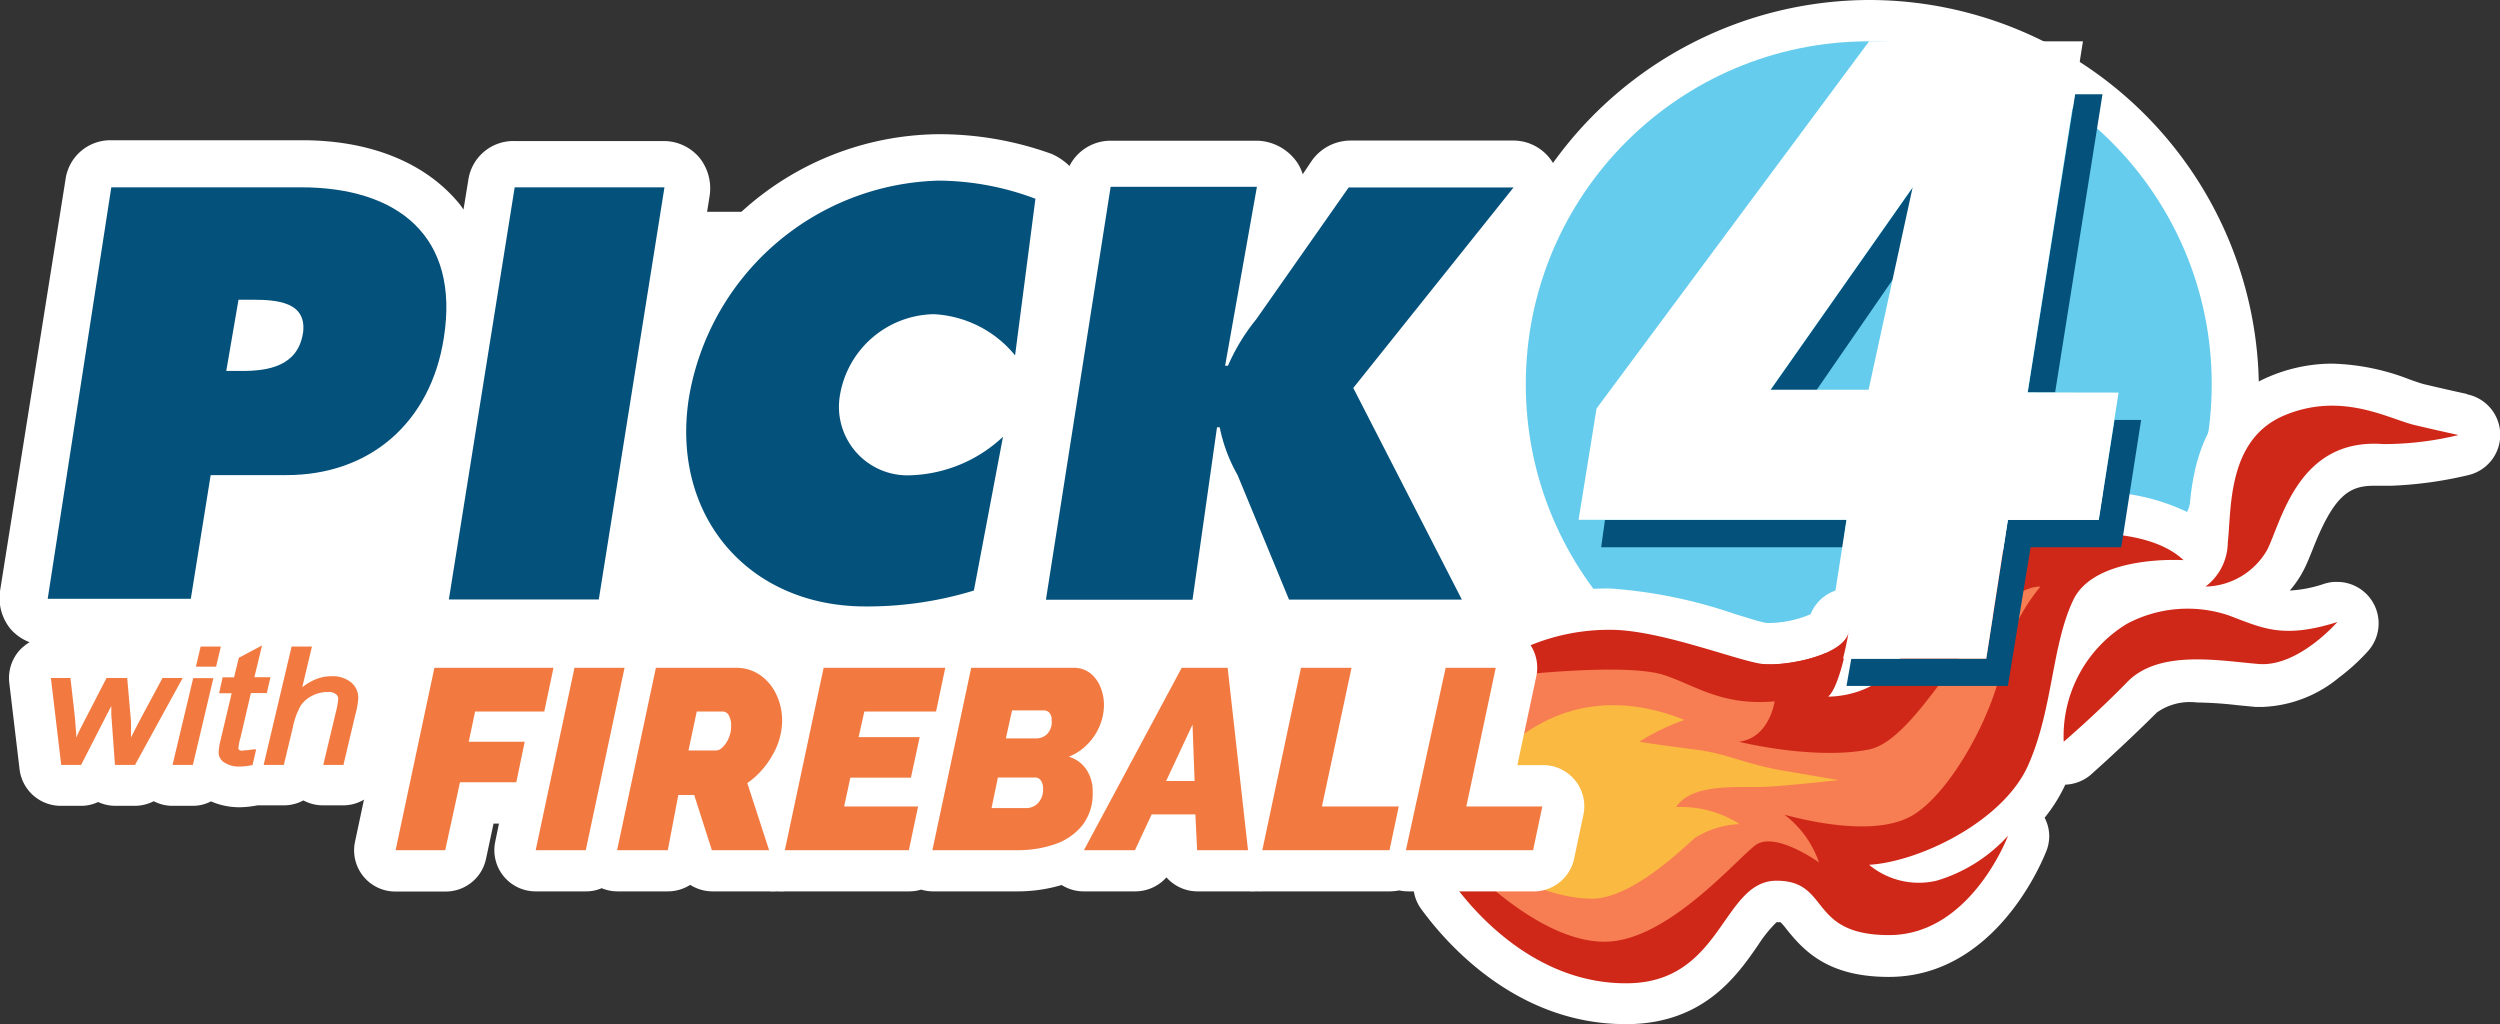 <svg xmlns="http://www.w3.org/2000/svg" viewBox="0 0 157.23 64.41"><rect x="0" y="0" width="157.23" height="64.41" fill="#333333" stroke="none"/><defs><style>.cls-1{fill:#fff;}.cls-2{fill:#65cced;}.cls-3{fill:none;}.cls-4{fill:#04517b;}.cls-5{fill:#fab940;}.cls-6{fill:#f27a41;}.cls-7{fill:#d02818;}.cls-8{fill:#f77d53;}</style></defs><g id="Layer_2" data-name="Layer 2"><g id="Layer_1-2" data-name="Layer 1"><path class="cls-1" d="M117.59,0A24.55,24.55,0,0,0,97.67,10.25a2.91,2.91,0,0,0-2.48-1.41H84.94a3,3,0,0,0-2.42,1.24l-.59.88a2.7,2.7,0,0,0-.59-1.05,3.15,3.15,0,0,0-2.23-1.06H69.86a2.9,2.9,0,0,0-2.6,1.59,3.75,3.75,0,0,0-1.12-.76A20.82,20.82,0,0,0,59,8.44a18.63,18.63,0,0,0-12.37,4.88H44.47l.16-1A3.09,3.09,0,0,0,44,9.93a2.94,2.94,0,0,0-2.23-1.06H32.33a2.86,2.86,0,0,0-2.88,2.47l-.3,1.84a4.54,4.54,0,0,0-.41-.54C26.61,10.17,23.2,8.82,19,8.82H7a2.85,2.85,0,0,0-2.88,2.47L0,37.18a3.09,3.09,0,0,0,.64,2.35,3,3,0,0,0,1.22.86,2.92,2.92,0,0,0-.64.52,2.62,2.62,0,0,0-.64,2l.65,5.47a2.61,2.61,0,0,0,2.59,2.3H5.1a2.46,2.46,0,0,0,1.07-.24,2.62,2.62,0,0,0,1.08.24H8.49a2.64,2.64,0,0,0,1.18-.29,2.54,2.54,0,0,0,1.18.29h1.28a2.46,2.46,0,0,0,1.14-.28,4.46,4.46,0,0,0,1.8.37,6.09,6.09,0,0,0,1.12-.12l.39,0h1.27a2.58,2.58,0,0,0,1.23-.31,2.61,2.61,0,0,0,1.23.31h1.27a2.61,2.61,0,0,0,2.48-1.82h84.42V47.32a24.3,24.3,0,0,0,9,1.74A24.53,24.53,0,0,0,117.59,0Z"/><circle class="cls-2" cx="117.53" cy="24.17" r="21.57"/><path class="cls-1" d="M155.16,24.78s-1.07-.23-2.68-.61c-.21-.05-.55-.17-.92-.3a14.35,14.35,0,0,0-4.88-1,10.19,10.19,0,0,0-4,.83c-4.21,1.79-4.82,5.93-5,8.56a13,13,0,0,0-6.1-1.32,17.4,17.4,0,0,0-5.63.86A17.19,17.19,0,0,0,118.33,38a2.66,2.66,0,0,0-1.74-1h-.3a2.6,2.6,0,0,0-2.42,1.63,6.83,6.83,0,0,1-2.53.55h-.17c-.29,0-1.28-.33-2.08-.57a30.52,30.52,0,0,0-7.84-1.6,15.53,15.53,0,0,0-6.45,1.34,2.61,2.61,0,0,0-1.34,1.59L89,54.9a2.57,2.57,0,0,0,.39,2.28c1.59,2.18,6,7.23,12.84,7.23h.22c4.69-.08,6.77-3,8.14-5A8,8,0,0,1,111.73,58l.25,0a3.77,3.77,0,0,1,.38.44c1.14,1.43,2.67,3,6.43,3,6.46,0,9.44-6.76,9.87-7.82a2.58,2.58,0,0,0,.22-1,2.49,2.49,0,0,0-.29-1.19,10,10,0,0,0,1.3-2.08,2.66,2.66,0,0,0,1.6-.62c.08-.08,2-1.77,4.16-3.92a3.6,3.6,0,0,1,2.51-.63,24.44,24.44,0,0,1,2.55.17l1.14.11.45,0a8,8,0,0,0,4.82-1.86,12.67,12.67,0,0,0,1.79-1.63,2.61,2.61,0,0,0-1.78-4.37h-.39a2.85,2.85,0,0,0-.58.12,8,8,0,0,1-2.15.42,6.51,6.51,0,0,0,.92-1.38c.19-.38.36-.81.54-1.26,1.32-3.36,2.29-3.95,3.83-3.95l.39,0c.21,0,.45,0,.69,0a24.94,24.94,0,0,0,4.86-.67,2.6,2.6,0,0,0-.08-5.08Z"/><path class="cls-3" d="M8.2,45.37,8,42.64H6.7L5.26,45.43c-.18.34-.3.59-.38.77s0,.11-.07.17l-.1-1.27-.28-2.46H3.2l.65,5.47H5.1L6.69,45,7,44.4c0,.24,0,.42,0,.54l.23,3.17h1a2.46,2.46,0,0,1,.07-.6l.56-2.37c-.25.48-.47.9-.64,1.24C8.23,46,8.22,45.64,8.2,45.37Z"/><path class="cls-3" d="M18.41,45.78a1.05,1.05,0,0,1,.05-.19l-.14.12a.83.83,0,0,0,.07.13Z"/><path class="cls-3" d="M19.62,40.66h-.5a2.56,2.56,0,0,1,0,.39,2.54,2.54,0,0,1,.31.53Z"/><path class="cls-3" d="M19.4,43.91a1.3,1.3,0,0,1,.23-.15,2.12,2.12,0,0,1,1-.24.75.75,0,0,1,.49.13.37.37,0,0,1,.15.32,4.65,4.65,0,0,1-.15.83l-.79,3.31h1.27l.75-3.17a4.78,4.78,0,0,0,.18-1,1.24,1.24,0,0,0-.45-1,1.82,1.82,0,0,0-1.22-.37,2.57,2.57,0,0,0-1.05.22l-.17.09a3,3,0,0,1-.06.42Z"/><path class="cls-1" d="M15.92,18.85H15l-.76,4.48h1c1.64,0,3.48-.3,3.82-2.35S17.46,18.85,15.92,18.85Z"/><path class="cls-4" d="M18.93,11.78H7L3,37.66H12l1.25-7.78h4.77c5.24,0,9.06-3.3,9.89-8.61C28.94,14.84,25,11.78,18.93,11.78Zm.12,9.2c-.34,2.05-2.18,2.35-3.82,2.35h-1L15,18.85h.88C17.46,18.85,19.35,19,19.05,21Z"/><polygon class="cls-4" points="28.23 37.7 37.66 37.7 41.79 11.78 32.37 11.78 28.23 37.7"/><path class="cls-4" d="M43.33,25c-1.17,7.42,3.72,13.14,11.09,13.14a22.86,22.86,0,0,0,6.83-1l1.83-9.67a8.9,8.9,0,0,1-5.78,2.42,4.31,4.31,0,0,1-4.47-5.06,6.1,6.1,0,0,1,5.89-5.07,7.06,7.06,0,0,1,5.12,2.59l1.28-9.85A17.46,17.46,0,0,0,59,11.36,16.37,16.37,0,0,0,43.33,25Z"/><path class="cls-4" d="M79,20.09A12.52,12.52,0,0,0,77.23,23h-.18l2-11.25h-9.2L65.78,37.72H75l1.54-10.85h.17a10,10,0,0,0,1.12,3l3.24,7.84H91.94L85.11,24.4,95.19,11.79H84.82Z"/><path class="cls-5" d="M119.6,24.33l.14.18Z"/><path class="cls-5" d="M121.26,10.4l.09.1Z"/><path class="cls-5" d="M105.21,37.48l.17.06Z"/><polygon class="cls-6" points="12.62 40.66 12.32 41.93 13.59 41.93 13.89 40.66 12.62 40.66"/><path class="cls-7" d="M96,40.69a13,13,0,0,1,5.3-1.08c3.13,0,8.11,2,9.58,2.15s5.35-.58,5.46-2.15c0,0-.57,3.52-1.36,4.2,0,0,3.55.11,4.86-3.05s4.95-5.74,7-6.53,8-1.36,10.49,1c0,0-5.57-.37-6.94,2.51s-1.27,6.88-2.84,10.4-6.83,6.06-10,6.25a4.9,4.9,0,0,0,4.24,1,9.85,9.85,0,0,0,4.5-2.83s-2.34,6.25-7.48,6.25-3.66-3.42-7.08-3.42-3.39,6.36-9.32,6.45-9.84-4.69-10.92-6.16Z"/><path class="cls-7" d="M129.79,46.65a8.27,8.27,0,0,1,4-7.43,8.13,8.13,0,0,1,6.37-.52c2.15.81,3.42,1.5,6.84.42,0,0-2.46,2.84-4.94,2.64s-6.26-.93-8.27,1.13S129.79,46.65,129.79,46.65Z"/><path class="cls-7" d="M138.71,36.89a3.51,3.51,0,0,0,1.4-2.77c.24-2.13-.05-6.49,3.57-8s6.55.23,8.21.62,2.73.62,2.73.62a19.94,19.94,0,0,1-4.73.57c-5.33-.41-6.39,4.81-7.29,6.63A4.57,4.57,0,0,1,138.71,36.89Z"/><path class="cls-8" d="M95.42,42.46c2-.21,7.26-.66,9.25,0s3.62,1.94,6.94,1.65c0,0-.32,2.31-2.25,2.54,0,0,4.7,1.17,8.17.49s7.28-10.24,10.8-10.25A11.61,11.61,0,0,0,125.88,42c-.68,3.23-3.22,7.81-5.53,9.24s-6.63.4-8.12,0a6.35,6.35,0,0,1,2.17,3s-2.78-2-4-1.08-5.43,5.87-9.24,6.06-8-3.89-9.23-5.12Z"/><path class="cls-5" d="M95.19,46.65c3.52-2.84,7.33-2.74,10.75-1.37a13.49,13.49,0,0,0-2.84,1.37s1.55.25,3.52.49,3.12.92,5.61,1.34l3.39.58s-2.84.33-4.5.42-4.68-.29-5.71,1.28a6.8,6.8,0,0,1,4,1.07,5.71,5.71,0,0,0-2.83.88c-.88.78-4,3.81-6.46,3.81s-5.57-1.46-6.16-2.44Z"/><path class="cls-1" d="M97.05,48.12H95.43l1.19-5.58a2.59,2.59,0,0,0-2.55-3.14H90.92a2.59,2.59,0,0,0-2.54,2.06L87,48.12h-.63l1.18-5.58A2.59,2.59,0,0,0,85,39.4H81.82a2.59,2.59,0,0,0-2.3,1.39,2.61,2.61,0,0,0-2.31-1.39H74.32A2.6,2.6,0,0,0,72,40.77l-.58,1.09a4.67,4.67,0,0,0-1.26-1.56,4.3,4.3,0,0,0-2.7-.9H61.08a2.75,2.75,0,0,0-.81.13,2.81,2.81,0,0,0-.82-.13H51.8a2.59,2.59,0,0,0-2.16,1.16l-.23-.19a5.23,5.23,0,0,0-3.12-1h-5a2.49,2.49,0,0,0-1,.2,2.54,2.54,0,0,0-1-.2H36.13a2.83,2.83,0,0,0-.65.09,2.52,2.52,0,0,0-.67-.09H27.32a2.6,2.6,0,0,0-2.55,2.06L22.33,52.93a2.59,2.59,0,0,0,2.55,3.14H28A2.59,2.59,0,0,0,30.57,54l.47-2.2h.34l-.23,1.12a2.59,2.59,0,0,0,2.54,3.14h3.15a2.45,2.45,0,0,0,1-.2,2.57,2.57,0,0,0,1,.2H42a2.64,2.64,0,0,0,1.41-.41,2.61,2.61,0,0,0,1.4.41h3.55a3,3,0,0,0,.52,0,3,3,0,0,0,.52,0h7.8a2.53,2.53,0,0,0,.73-.11,2.72,2.72,0,0,0,.75.11H64a9.66,9.66,0,0,0,2.77-.4,2.58,2.58,0,0,0,1.38.4h3.21a2.63,2.63,0,0,0,2-.88,2.61,2.61,0,0,0,2,.88h3.2a2.28,2.28,0,0,0,.45,0,3.13,3.13,0,0,0,.44,0h8a3.43,3.43,0,0,0,.55-.06,2.72,2.72,0,0,0,.58.06h8A2.6,2.6,0,0,0,99,54l.56-2.65a2.74,2.74,0,0,0,.08-.64A2.59,2.59,0,0,0,97.05,48.12Z"/><path class="cls-6" d="M27.32,42h7.49l-.58,2.75H29.88l-.4,1.9H33l-.53,2.55H28.93L28,53.47H24.88Z"/><path class="cls-6" d="M36.13,42h3.15L36.84,53.47H33.69Z"/><path class="cls-6" d="M38.81,53.47,41.25,42h5a2.63,2.63,0,0,1,1.59.48,3.08,3.08,0,0,1,1,1.23,3.84,3.84,0,0,1,.35,1.6,4.34,4.34,0,0,1-.62,2.2A5.21,5.21,0,0,1,47,49.25l1.37,4.22H44.77L43.66,50h-1L42,53.47Zm6.24-6.27a.63.63,0,0,0,.39-.2,1.62,1.62,0,0,0,.38-.56,1.84,1.84,0,0,0,.16-.8,1.24,1.24,0,0,0-.15-.66.44.44,0,0,0-.35-.23H43.82L43.3,47.2Z"/><path class="cls-6" d="M51.8,42h7.65l-.58,2.75H54.36L54,46.36h3.84l-.55,2.55H53.48l-.39,1.81h4.65l-.58,2.75h-7.8Z"/><path class="cls-6" d="M61.08,42h6.41a1.68,1.68,0,0,1,1.08.34,2.15,2.15,0,0,1,.64.87,2.94,2.94,0,0,1,.22,1.15,3.43,3.43,0,0,1-.26,1.27,3.57,3.57,0,0,1-.75,1.15,3.35,3.35,0,0,1-1.2.81,2,2,0,0,1,1.1.8,2.42,2.42,0,0,1,.4,1.44,3.21,3.21,0,0,1-.66,2.09,3.8,3.8,0,0,1-1.73,1.18,7.17,7.17,0,0,1-2.31.37H58.64Zm3.51,8.82a1,1,0,0,0,.7-.32,1.21,1.21,0,0,0,.31-.88.91.91,0,0,0-.13-.52.43.43,0,0,0-.38-.2H62.76l-.4,1.92Zm.59-4.38a1,1,0,0,0,.64-.24,1.08,1.08,0,0,0,.32-.9.66.66,0,0,0-.14-.47.45.45,0,0,0-.35-.15h-2l-.39,1.76Z"/><path class="cls-6" d="M74.32,42h2.89l1.28,11.47h-3.2l-.11-2.25H72.43l-1.05,2.25H68.17Zm.81,7.12L75,45.57l-1.66,3.55Z"/><path class="cls-6" d="M81.82,42H85l-1.86,8.72h4.83l-.58,2.75h-8Z"/><path class="cls-6" d="M90.92,42h3.15l-1.85,8.72H97l-.58,2.75h-8Z"/><path class="cls-6" d="M10.22,42.64,8.91,45.08c-.27.5-.49.94-.67,1.3,0-.4,0-.74,0-1L8,42.64H6.7L5.26,45.43c-.18.34-.3.59-.38.77s0,.11-.07.17l-.1-1.27-.28-2.46H3.2l.65,5.47H5.1L6.69,45,7,44.4c0,.24,0,.42,0,.54l.23,3.17H8.49l3-5.47Z"/><polygon class="cls-6" points="10.85 48.11 12.13 48.11 13.42 42.65 12.15 42.65 10.85 48.11"/><path class="cls-6" d="M15.34,47.19a.4.4,0,0,1-.25,0A.15.15,0,0,1,15,47a3.67,3.67,0,0,1,.13-.63l.65-2.78h1l.23-1H16l.48-2-1.46.78-.3,1.23H14l-.22,1h.79l-.68,2.87a4.3,4.3,0,0,0-.14.82.74.74,0,0,0,.32.64,1.68,1.68,0,0,0,1,.28,3.79,3.79,0,0,0,.73-.08l.08,0,.23-1-.2,0A3.27,3.27,0,0,1,15.34,47.19Z"/><path class="cls-6" d="M22.06,42.9a1.82,1.82,0,0,0-1.22-.37,2.57,2.57,0,0,0-1.05.22,3.75,3.75,0,0,0-.78.47l.61-2.56H18.34l-1.76,7.45h1.27l.56-2.33a4.7,4.7,0,0,1,.49-1.38,1.82,1.82,0,0,1,.73-.64,2.12,2.12,0,0,1,1-.24.75.75,0,0,1,.49.13.37.37,0,0,1,.15.32,4.65,4.65,0,0,1-.15.83l-.79,3.31h1.27l.75-3.17a4.78,4.78,0,0,0,.18-1A1.24,1.24,0,0,0,22.06,42.9Z"/><polygon class="cls-4" points="132.99 26.41 131.98 32.7 126.28 32.7 124.92 41.43 116.43 41.43 116.13 43.14 126.28 43.14 127.71 34.42 133.41 34.42 134.66 26.41 132.99 26.41"/><polygon class="cls-4" points="116.13 32.7 100.94 32.7 100.7 34.42 115.9 34.42 116.13 32.7"/><polygon class="cls-4" points="130.51 5.93 127.53 24.68 129.25 24.68 132.23 5.93 130.51 5.93"/><polygon class="cls-4" points="113.26 25.96 111.36 24.51 120.3 11.78 122.34 12.8 113.26 25.96"/><path class="cls-1" d="M127.52,24.68,131,2.6H117.55L100.41,25.69l-1.13,7h16.85l-1.36,8.73h10.15l1.36-8.73H132l1.24-8Zm-10-.17h-6.17l8.94-12.73Z"/><path class="cls-7" d="M114.93,43.81l-4.1-2.05c1.46.2,5.35-.58,5.46-2.15,0,0-.57,3.52-1.36,4.2Z"/></g></g></svg>